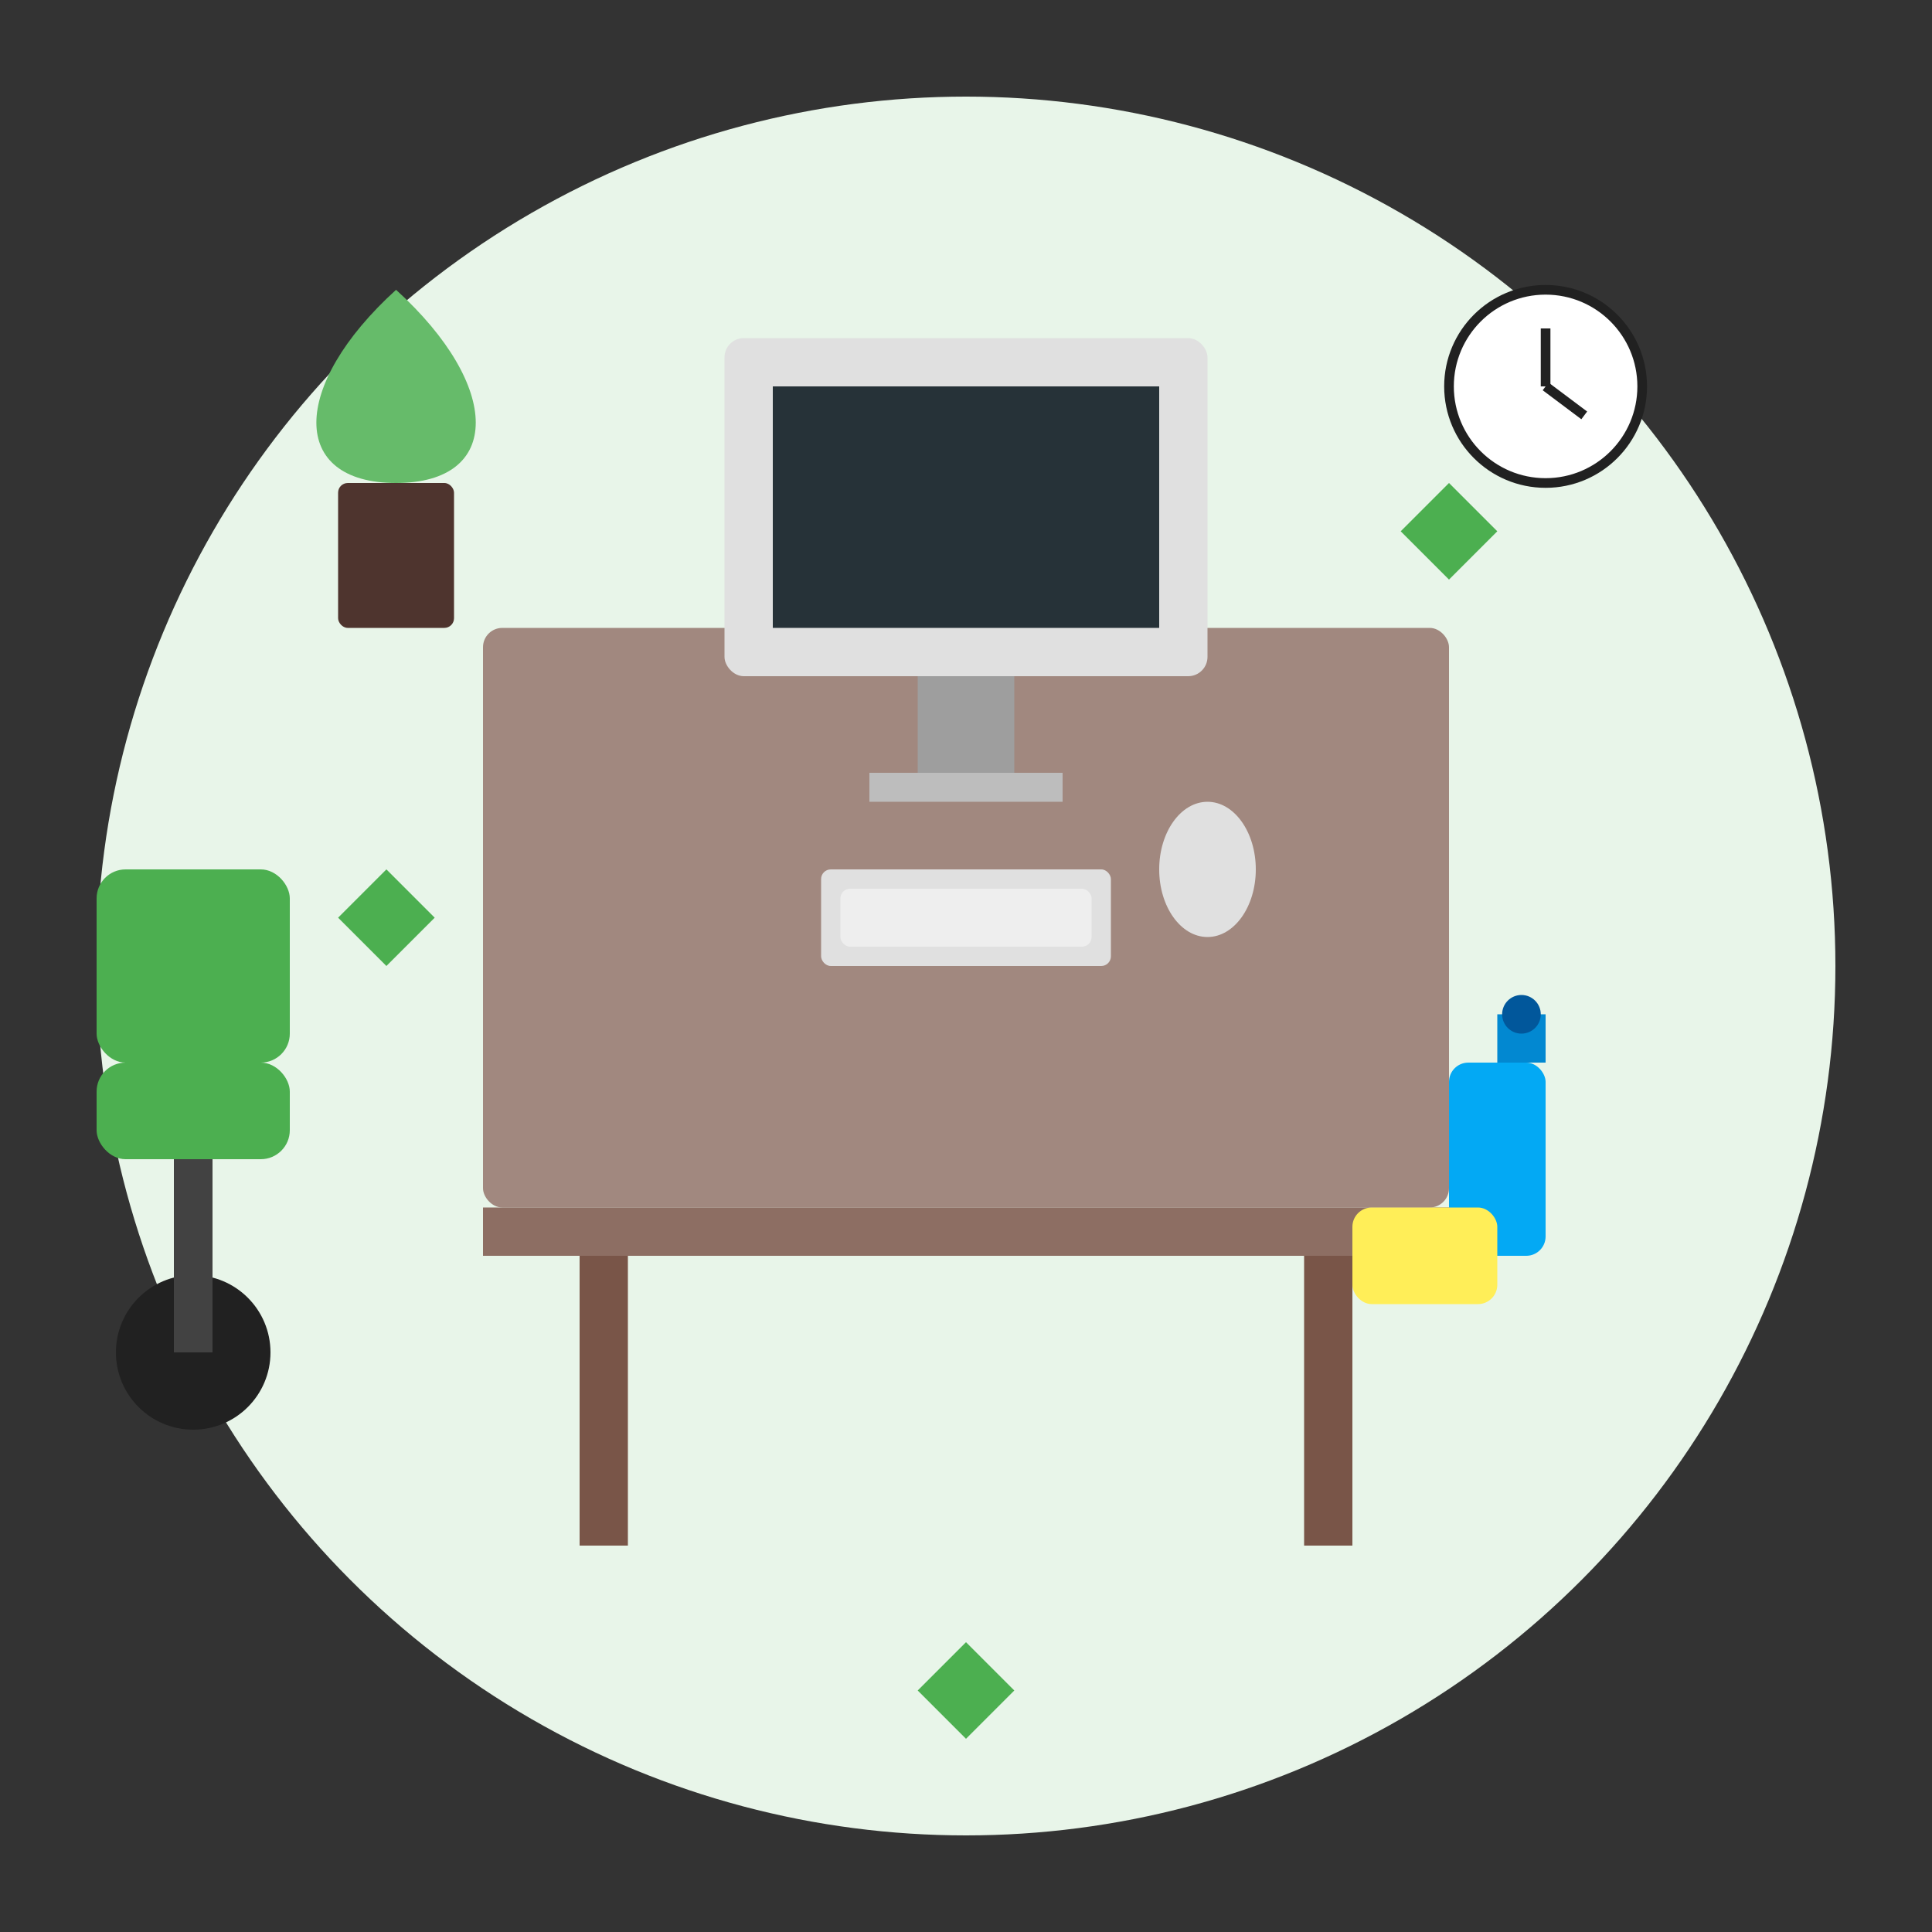 <svg width="200" height="200" viewBox="0 0 200 200" xmlns="http://www.w3.org/2000/svg">
  <rect x="0" y="0" width="200" height="200" fill="#333333" stroke="none"/>
  <!-- Background circle -->
  <circle cx="100" cy="100" r="90" fill="#e8f5e9"/>
  
  <!-- Office desk and elements -->
  <g transform="translate(50, 65)">
    <!-- Desk -->
    <rect x="0" y="0" width="100" height="60" fill="#a1887f" rx="2"/>
    <rect x="0" y="60" width="100" height="5" fill="#8d6e63"/>
    
    <!-- Desk legs -->
    <rect x="10" y="65" width="5" height="30" fill="#795548"/>
    <rect x="85" y="65" width="5" height="30" fill="#795548"/>
    
    <!-- Computer monitor -->
    <rect x="25" y="-30" width="50" height="35" fill="#e0e0e0" rx="2"/>
    <rect x="30" y="-25" width="40" height="25" fill="#263238"/>
    <rect x="45" y="5" width="10" height="10" fill="#9e9e9e"/>
    <rect x="40" y="15" width="20" height="3" fill="#bdbdbd"/>
    
    <!-- Keyboard -->
    <rect x="35" y="25" width="30" height="10" fill="#e0e0e0" rx="1"/>
    <rect x="37" y="27" width="26" height="6" fill="#eeeeee" rx="1"/>
    
    <!-- Mouse -->
    <ellipse cx="75" cy="25" rx="5" ry="7" fill="#e0e0e0"/>
    
    <!-- Office chair -->
    <g transform="translate(-30, 40)">
      <!-- Chair base -->
      <circle cx="0" cy="35" r="8" fill="#212121"/>
      <!-- Chair post -->
      <rect x="-2" y="15" width="4" height="20" fill="#424242"/>
      <!-- Chair seat -->
      <rect x="-10" y="5" width="20" height="10" fill="#4caf50" rx="3"/>
      <!-- Chair back -->
      <rect x="-10" y="-15" width="20" height="20" fill="#4caf50" rx="3"/>
    </g>
  </g>
  
  <!-- Cleaning elements -->
  <g transform="translate(160, 130)">
    <!-- Cleaning spray -->
    <rect x="-10" y="-20" width="10" height="20" fill="#03a9f4" rx="2"/>
    <path d="M-5,-20 L-5,-25 L0,-25 L0,-20" fill="#0288d1"/>
    <circle cx="-2.5" cy="-25" r="2" fill="#01579b"/>
    
    <!-- Cleaning cloth -->
    <rect x="-20" y="-5" width="15" height="10" fill="#ffee58" rx="2"/>
  </g>
  
  <!-- Plants for office atmosphere -->
  <g transform="translate(35, 50)">
    <rect x="0" y="0" width="12" height="15" fill="#4e342e" rx="1"/>
    <path d="M6,-20 C-5,-10 -5,0 6,0 C17,0 17,-10 6,-20" fill="#66bb6a"/>
  </g>
  
  <!-- Clock for office atmosphere -->
  <g transform="translate(160, 40)">
    <circle cx="0" cy="0" r="10" fill="#ffffff" stroke="#212121" stroke-width="1"/>
    <line x1="0" y1="0" x2="0" y2="-6" stroke="#212121" stroke-width="1"/>
    <line x1="0" y1="0" x2="4" y2="3" stroke="#212121" stroke-width="1"/>
  </g>
  
  <!-- Sparkles to indicate cleanliness -->
  <g fill="#4caf50">
    <path d="M40,90 L45,95 L40,100 L35,95 Z"/>
    <path d="M150,50 L155,55 L150,60 L145,55 Z"/>
    <path d="M100,170 L105,175 L100,180 L95,175 Z"/>
  </g>
</svg>
